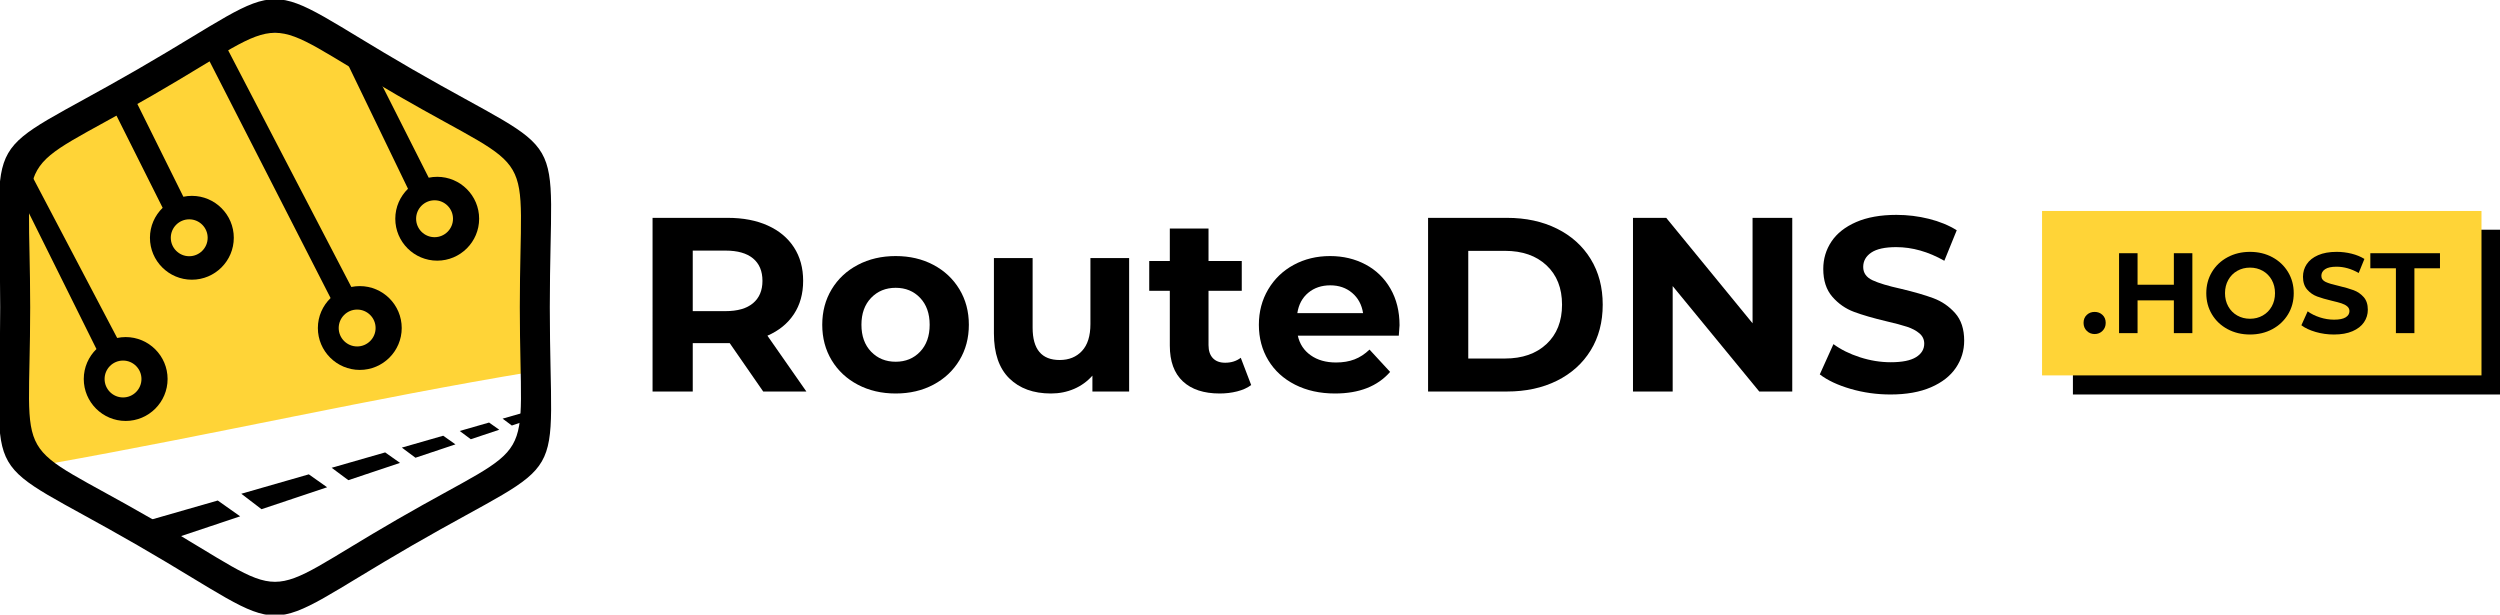 <?xml version="1.0" encoding="UTF-8"?>
<svg xmlns="http://www.w3.org/2000/svg" id="a" viewBox="0 0 1204 296">
  <defs>
    <style>.b,.c{fill:#ffd437;}.c,.d{fill-rule:evenodd;}</style>
  </defs>
  <g>
    <path class="d" d="M104.869,241.048l-42.983,12.352,14.173,8.5,39.602-13.236-10.792-7.616Zm43.855-12.605l-32.517,9.346,9.736,7.438,31.597-10.563-8.816-6.222Zm36.771-10.566l-25.764,7.403,8.028,5.971,24.894-8.322-7.158-5.051Zm27.95-8.035l-19.916,5.723,6.558,4.879,19.26-6.438-5.903-4.163Zm22.089-6.348l-14.139,4.064,5.348,3.977,13.697-4.579-4.907-3.462Zm21.318-6.125l-14.801,4.253,4.45,3.308,10.327-3.451,.024-4.11Z"></path>
    <path class="c" d="M257.915,133.929h-3.395v-53.282c0-2.971-2.431-5.402-5.402-5.402h-1.08v-1.08c0-2.971-2.431-5.402-5.402-5.402h-1.541c.292-.663,.461-1.392,.461-2.161,0-2.971-2.431-5.402-5.402-5.402h-6.005c.373-.639,.604-1.371,.604-2.161,0-2.377-1.944-4.321-4.321-4.321h-9.723v-1.08c0-2.971-2.431-5.402-5.402-5.402h-10.804v-1.08c0-2.971-2.431-5.402-5.402-5.402h-8.944c.184-.51,.301-1.05,.301-1.621,0-2.674-2.188-4.862-4.862-4.862h-9.238c.026-.178,.055-.355,.055-.54,0-1.22-.595-2.298-1.498-2.99,.919-.886,1.498-2.122,1.498-3.492,0-2.674-2.188-4.862-4.862-4.862h-8.929c.52-.774,.826-1.703,.826-2.701,0-2.674-2.188-4.862-4.862-4.862h-43.214c-2.674,0-4.862,2.188-4.862,4.862,0,.998,.306,1.927,.826,2.701h-5.688c-2.674,0-4.862,2.188-4.862,4.862,0,.998,.306,1.927,.826,2.701h-5.688c-2.079,0-3.781,1.702-3.781,3.781,0,.185,.029,.362,.055,.54h-5.997c-2.674,0-4.862,2.188-4.862,4.862,0,.571,.118,1.111,.301,1.621h-4.622c-2.971,0-5.402,2.431-5.402,5.402v1.08h-6.482c-2.971,0-5.402,2.431-5.402,5.402v1.08h-6.482c-2.377,0-4.321,1.945-4.321,4.321,0,.79,.23,1.522,.604,2.161h-9.246c-2.971,0-5.402,2.431-5.402,5.402,0,.768,.169,1.497,.461,2.161h-5.863c-2.971,0-5.402,2.431-5.402,5.402v1.08h-6.482c-2.971,0-5.402,2.431-5.402,5.402v71.304c0,2.971,2.431,5.402,5.402,5.402h1.971l-4.762,.001-1.55,1.118c-1.615,5.079-2.982,11.492-3.015,18.915-.108,23.458,13.161,40.167,18.16,45.869,78.866-14.045,154.131-31.33,232.277-44.295-.309-16.811,1.544-28.219,1.234-45.03Z"></path>
    <path class="d" d="M198.611,33.386c-78.004-45.037-54.342-45.037-132.344,0C-11.738,78.421,.093,57.929,.093,148s-11.831,69.58,66.174,114.615c78.002,45.036,54.34,45.036,132.344,0,78.005-45.035,66.174-24.543,66.174-114.615s11.831-69.579-66.174-114.615Zm-7.221,216.722c-69.491,40.121-48.411,40.121-117.902,0C3.994,209.986,14.536,228.243,14.536,148S3.994,86.014,73.488,45.893c69.491-40.123,48.411-40.123,117.902,0,69.492,40.121,58.952,21.865,58.952,102.108s10.54,61.986-58.952,102.107Z"></path>
    <g>
      <path class="d" d="M210.562,125.532c11.129,0,20.19-9.052,20.19-20.19s-9.06-20.19-20.19-20.19c-1.407,0-2.779,.149-4.095,.426L173.286,19.882c-5.787-3.379-10.606-5.982-14.896-7.813l38.101,78.844c-3.768,3.672-6.119,8.77-6.119,14.43,0,11.138,9.05,20.19,20.19,20.19Zm-1.275-29.073c4.893,0,8.88,3.989,8.88,8.883,0,4.907-3.987,8.887-8.88,8.887-4.903,0-8.887-3.981-8.887-8.887,0-4.894,3.985-8.883,8.887-8.883Z"></path>
      <path class="d" d="M92.406,134.705c11.133,0,20.189-9.056,20.189-20.19s-9.056-20.189-20.189-20.189c-1.399,0-2.77,.14-4.095,.426l-22.433-45.222c-3.541,2.004-6.886,3.873-10.041,5.623l22.502,44.933c-3.763,3.658-6.124,8.765-6.124,14.429,0,11.134,9.06,20.19,20.191,20.19Zm-1.275-29.077c4.901,0,8.882,3.98,8.882,8.887,0,4.893-3.981,8.883-8.882,8.883-4.898,0-8.878-3.99-8.878-8.883,0-4.907,3.981-8.887,8.878-8.887Z"></path>
      <path class="d" d="M173.282,178.153c11.134,0,20.185-9.056,20.185-20.176,0-11.139-9.05-20.19-20.185-20.19-1.397,0-2.777,.141-4.09,.414L109.587,23.672c-2.756,1.657-5.705,3.446-8.899,5.38l58.527,114.49c-3.767,3.663-6.133,8.77-6.133,14.434,0,11.121,9.069,20.176,20.199,20.176Zm-1.275-29.063c4.889,0,8.883,3.98,8.883,8.887,0,4.88-3.994,8.874-8.883,8.874-4.91,0-8.887-3.994-8.887-8.874,0-4.907,3.977-8.887,8.887-8.887Z"></path>
      <path class="d" d="M46.451,168.094c-3.758,3.672-6.11,8.778-6.11,14.43,0,11.139,9.056,20.203,20.19,20.203s20.181-9.065,20.181-20.203c0-11.126-9.05-20.19-20.181-20.19-1.411,0-2.777,.155-4.103,.427L13.505,81.116c.069-.108,.148-.202,.219-.309-2.815,2.662-4.876,5.414-6.377,8.575l39.105,78.712Zm12.805,5.556c4.894,0,8.87,3.98,8.87,8.874,0,4.907-3.976,8.887-8.87,8.887-4.907,0-8.887-3.98-8.887-8.887,0-4.894,3.981-8.874,8.887-8.874Z"></path>
    </g>
  </g>
  <g>
    <g>
      <path d="M367.56,188.552l-16.13-23.299h-17.803v23.299h-19.354V104.917h36.202c7.407,0,13.838,1.236,19.295,3.705,5.455,2.469,9.657,5.973,12.604,10.514,2.946,4.54,4.421,9.915,4.421,16.129s-1.493,11.571-4.481,16.07c-2.987,4.503-7.229,7.946-12.724,10.336l18.759,26.882h-20.789Zm-4.899-64.1c-3.029-2.509-7.449-3.764-13.263-3.764h-15.772v29.154h15.772c5.814,0,10.234-1.273,13.263-3.823,3.025-2.548,4.54-6.132,4.54-10.753,0-4.698-1.515-8.304-4.54-10.813Z"></path>
      <path d="M413.138,185.267c-5.377-2.827-9.579-6.752-12.604-11.769-3.029-5.017-4.54-10.711-4.54-17.085s1.511-12.068,4.54-17.085c3.025-5.02,7.228-8.942,12.604-11.769,5.377-2.825,11.449-4.241,18.22-4.241s12.825,1.416,18.162,4.241c5.335,2.827,9.516,6.75,12.545,11.769,3.026,5.017,4.54,10.714,4.54,17.085s-1.514,12.068-4.54,17.085c-3.029,5.017-7.21,8.942-12.545,11.769-5.337,2.827-11.392,4.241-18.162,4.241s-12.843-1.414-18.22-4.241Zm29.989-15.892c3.065-3.225,4.599-7.545,4.599-12.963s-1.535-9.738-4.599-12.963c-3.067-3.228-6.989-4.839-11.769-4.839s-8.722,1.611-11.829,4.839c-3.105,3.225-4.659,7.548-4.659,12.963s1.553,9.738,4.659,12.963c3.107,3.225,7.05,4.839,11.829,4.839s8.702-1.614,11.769-4.839Z"></path>
      <path d="M543.788,124.274v64.278h-17.683v-7.647c-2.469,2.79-5.418,4.921-8.841,6.394-3.425,1.473-7.13,2.209-11.112,2.209-8.445,0-15.135-2.429-20.073-7.288-4.939-4.856-7.407-12.068-7.407-21.625v-36.321h18.639v33.572c0,10.355,4.341,15.533,13.023,15.533,4.46,0,8.045-1.453,10.753-4.362,2.706-2.906,4.061-7.229,4.061-12.963v-31.781h18.64Z"></path>
      <path d="M602.571,185.445c-1.833,1.357-4.083,2.373-6.751,3.047-2.669,.677-5.477,1.016-8.423,1.016-7.647,0-13.561-1.95-17.743-5.855-4.182-3.902-6.273-9.636-6.273-17.204v-26.405h-9.917v-14.337h9.917v-15.652h18.639v15.652h16.01v14.337h-16.01v26.166c0,2.709,.696,4.8,2.091,6.273,1.393,1.476,3.365,2.209,5.914,2.209,2.946,0,5.456-.793,7.527-2.387l5.018,13.141Z"></path>
      <path d="M673.661,161.67h-48.629c.875,3.984,2.946,7.13,6.213,9.439,3.265,2.311,7.328,3.465,12.187,3.465,3.345,0,6.312-.497,8.901-1.493,2.588-.996,4.997-2.57,7.228-4.721l9.918,10.753c-6.055,6.93-14.896,10.395-26.525,10.395-7.249,0-13.661-1.414-19.237-4.241s-9.876-6.752-12.904-11.769-4.54-10.711-4.54-17.085c0-6.292,1.494-11.967,4.481-17.026,2.988-5.057,7.088-9.001,12.307-11.829,5.216-2.825,11.051-4.241,17.504-4.241,6.29,0,11.987,1.354,17.085,4.063,5.096,2.709,9.098,6.591,12.006,11.648,2.906,5.059,4.362,10.931,4.362,17.624,0,.237-.12,1.91-.358,5.017Zm-43.61-20.669c-2.868,2.39-4.62,5.655-5.257,9.797h31.661c-.638-4.063-2.389-7.308-5.257-9.738-2.867-2.429-6.373-3.645-10.514-3.645-4.223,0-7.765,1.196-10.633,3.586Z"></path>
      <path d="M687.759,104.917h37.994c9.08,0,17.105,1.732,24.075,5.197s12.384,8.344,16.25,14.636c3.863,6.292,5.794,13.62,5.794,21.984s-1.931,15.694-5.794,21.984c-3.865,6.295-9.28,11.171-16.25,14.636-6.97,3.465-14.994,5.197-24.075,5.197h-37.994V104.917Zm37.038,67.746c8.364,0,15.034-2.331,20.014-6.989,4.976-4.661,7.466-10.973,7.466-18.939s-2.49-14.278-7.466-18.936c-4.98-4.661-11.65-6.989-20.014-6.989h-17.682v51.854h17.682Z"></path>
      <path d="M863.152,104.917v83.635h-15.892l-41.697-50.779v50.779h-19.116V104.917h16.01l41.578,50.779v-50.779h19.117Z"></path>
      <path d="M891.289,187.299c-6.174-1.792-11.133-4.122-14.876-6.989l6.572-14.577c3.584,2.627,7.845,4.74,12.785,6.332,4.937,1.594,9.875,2.39,14.814,2.39,5.497,0,9.56-.816,12.187-2.449,2.63-1.631,3.943-3.804,3.943-6.512,0-1.99-.777-3.643-2.329-4.958-1.553-1.315-3.545-2.37-5.973-3.166-2.432-.796-5.716-1.673-9.857-2.63-6.374-1.512-11.59-3.025-15.652-4.54-4.062-1.512-7.548-3.942-10.454-7.288-2.909-3.344-4.361-7.805-4.361-13.38,0-4.859,1.315-9.261,3.942-13.203,2.63-3.942,6.591-7.068,11.888-9.379,5.296-2.308,11.769-3.465,19.416-3.465,5.336,0,10.553,.638,15.652,1.91,5.096,1.275,9.558,3.107,13.382,5.497l-5.975,14.695c-7.726-4.379-15.453-6.569-23.177-6.569-5.418,0-9.421,.877-12.009,2.627-2.589,1.752-3.883,4.063-3.883,6.93s1.494,5,4.481,6.391c2.987,1.396,7.545,2.771,13.68,4.122,6.372,1.515,11.59,3.028,15.652,4.54,4.063,1.515,7.547,3.905,10.454,7.17,2.906,3.267,4.362,7.686,4.362,13.262,0,4.78-1.335,9.139-4.004,13.082-2.669,3.945-6.672,7.071-12.006,9.379-5.338,2.311-11.829,3.465-19.475,3.465-6.612,0-13.005-.895-19.176-2.687Z"></path>
    </g>
    <g>
      <rect x="998.315" y="110.631" width="206.685" height="79.355"></rect>
      <rect class="b" x="983.449" y="101.601" width="211.635" height="79.189"></rect>
      <g>
        <path d="M1004.98,159.339c-1.027-1.024-1.541-2.309-1.541-3.848,0-1.577,.514-2.85,1.541-3.821,1.024-.971,2.289-1.456,3.792-1.456s2.768,.485,3.795,1.456,1.539,2.245,1.539,3.821c0,1.539-.512,2.824-1.539,3.848-1.027,1.027-2.291,1.541-3.795,1.541s-2.768-.514-3.792-1.541Z"></path>
        <path d="M1055.839,121.951v38.489h-8.907v-15.779h-17.485v15.779h-8.907v-38.489h8.907v15.176h17.485v-15.176h8.907Z"></path>
        <path d="M1072.801,158.516c-3.209-1.724-5.718-4.097-7.533-7.121s-2.721-6.422-2.721-10.199c0-3.775,.906-7.175,2.721-10.199s4.324-5.396,7.533-7.119c3.207-1.724,6.808-2.585,10.802-2.585s7.589,.862,10.778,2.585c3.189,1.724,5.699,4.095,7.533,7.119,1.831,3.024,2.748,6.424,2.748,10.199,0,3.777-.917,7.175-2.748,10.199-1.835,3.024-4.345,5.398-7.533,7.121-3.189,1.724-6.783,2.583-10.778,2.583s-7.596-.86-10.802-2.583Zm16.962-6.571c1.833-1.044,3.271-2.501,4.316-4.371,1.044-1.868,1.568-3.995,1.568-6.378s-.523-4.507-1.568-6.378c-1.044-1.868-2.483-3.327-4.316-4.371-1.833-1.044-3.886-1.565-6.159-1.565-2.271,0-4.324,.521-6.157,1.565s-3.271,2.503-4.316,4.371c-1.044,1.871-1.568,3.995-1.568,6.378s.523,4.509,1.568,6.378c1.044,1.871,2.483,3.327,4.316,4.371,1.833,1.044,3.886,1.568,6.157,1.568,2.274,0,4.327-.523,6.159-1.568Z"></path>
        <path d="M1115.191,159.863c-2.839-.826-5.122-1.897-6.845-3.218l3.024-6.707c1.65,1.209,3.61,2.182,5.883,2.915,2.274,.733,4.545,1.098,6.819,1.098,2.53,0,4.398-.374,5.607-1.127,1.211-.75,1.815-1.75,1.815-2.995,0-.917-.356-1.677-1.071-2.283s-1.632-1.091-2.75-1.456c-1.118-.367-2.63-.77-4.536-1.209-2.933-.697-5.333-1.394-7.202-2.091-1.871-.695-3.474-1.815-4.812-3.354s-2.006-3.592-2.006-6.157c0-2.236,.606-4.262,1.815-6.077,1.209-1.813,3.033-3.251,5.471-4.316,2.436-1.062,5.416-1.594,8.934-1.594,2.454,0,4.857,.294,7.202,.88,2.345,.588,4.4,1.43,6.159,2.53l-2.75,6.763c-3.556-2.015-7.112-3.024-10.667-3.024-2.492,0-4.336,.403-5.525,1.209-1.191,.806-1.788,1.871-1.788,3.189,0,1.321,.688,2.3,2.062,2.942s3.472,1.274,6.295,1.897c2.933,.697,5.333,1.394,7.204,2.089,1.868,.697,3.472,1.797,4.81,3.3,1.338,1.503,2.006,3.536,2.006,6.102,0,2.2-.612,4.207-1.842,6.021-1.227,1.815-3.071,3.253-5.525,4.316-2.456,1.062-5.445,1.594-8.963,1.594-3.042,0-5.984-.412-8.825-1.236Z"></path>
        <path d="M1153.869,129.21h-12.314v-7.26h33.538v7.26h-12.317v31.229h-8.907v-31.229Z"></path>
      </g>
    </g>
  </g>
</svg>
